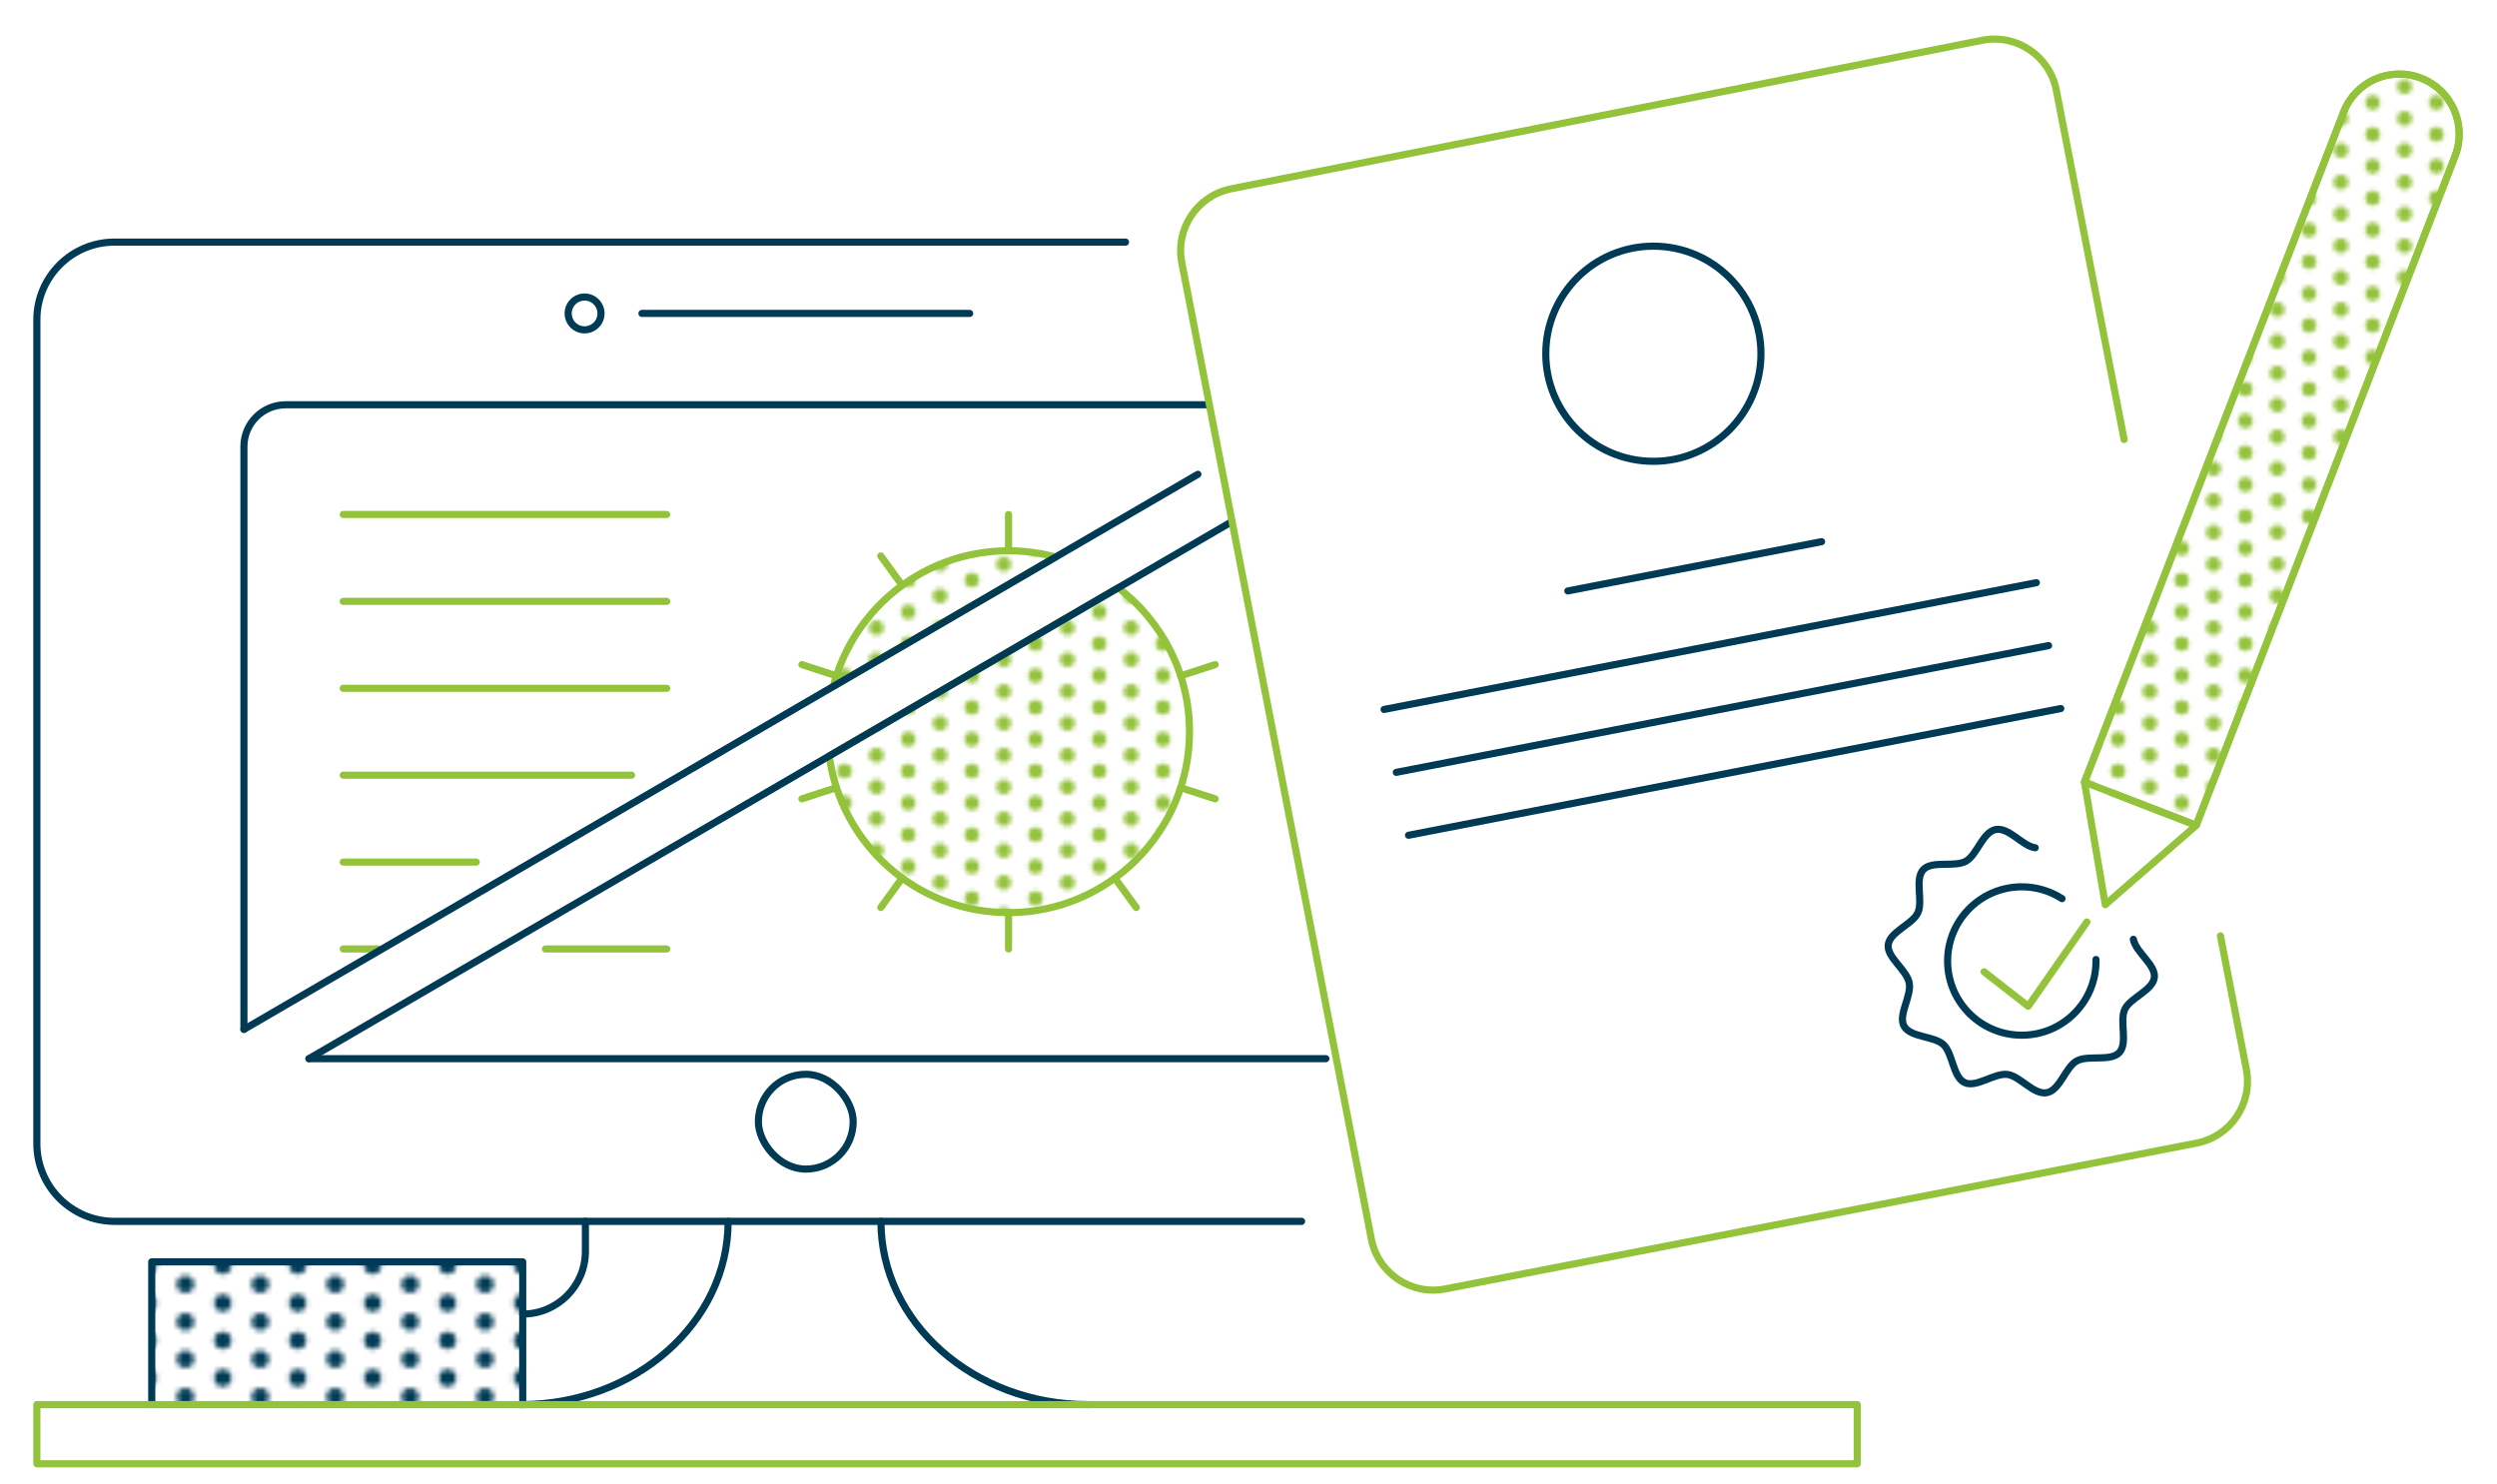 <?xml version="1.0" encoding="UTF-8"?> <svg xmlns="http://www.w3.org/2000/svg" xmlns:xlink="http://www.w3.org/1999/xlink" id="_29" data-name="29" viewBox="0 0 700 416"><defs><style> .cls-1 { fill: #93c23b; } .cls-1, .cls-2, .cls-3 { stroke-width: 0px; } .cls-2, .cls-4, .cls-5 { fill: none; } .cls-4, .cls-5, .cls-6, .cls-7 { stroke-linecap: round; stroke-linejoin: round; stroke-width: 2px; } .cls-4, .cls-6 { stroke: #93c23b; } .cls-5, .cls-7 { stroke: #003a55; } .cls-6 { fill: url(#Nouveau_motif_3); } .cls-3 { fill: #003a55; } .cls-7 { fill: url(#Nouveau_motif_4); } </style><pattern id="Nouveau_motif_4" data-name="Nouveau motif 4" x="0" y="0" width="14.98" height="14.98" patternTransform="translate(1311.98 2927.35) scale(1.4)" patternUnits="userSpaceOnUse" viewBox="0 0 14.98 14.98"><g><rect class="cls-2" width="14.98" height="14.98"></rect><circle class="cls-3" cx="14.98" cy="11.24" r="1.73"></circle><circle class="cls-3" cx="7.49" cy="14.98" r="1.73"></circle><circle class="cls-3" cx="0" cy="11.24" r="1.73"></circle><circle class="cls-3" cx="14.98" cy="3.75" r="1.73"></circle><circle class="cls-3" cx="7.49" cy="7.49" r="1.73"></circle><circle class="cls-3" cx="0" cy="3.75" r="1.73"></circle><circle class="cls-3" cx="7.49" cy="0" r="1.73"></circle></g></pattern><pattern id="Nouveau_motif_3" data-name="Nouveau motif 3" x="0" y="0" width="14.98" height="14.98" patternTransform="translate(-379.06 1278.27) scale(1.19)" patternUnits="userSpaceOnUse" viewBox="0 0 14.98 14.98"><g><rect class="cls-2" width="14.98" height="14.98"></rect><circle class="cls-1" cx="14.98" cy="11.24" r="1.73"></circle><circle class="cls-1" cx="7.49" cy="14.98" r="1.73"></circle><circle class="cls-1" cx="0" cy="11.24" r="1.73"></circle><circle class="cls-1" cx="14.98" cy="3.75" r="1.73"></circle><circle class="cls-1" cx="7.49" cy="7.49" r="1.73"></circle><circle class="cls-1" cx="0" cy="3.75" r="1.73"></circle><circle class="cls-1" cx="7.49" cy="0" r="1.73"></circle></g></pattern></defs><polyline class="cls-7" points="146.54 393.83 146.54 353.79 42.54 353.79 42.54 393.83"></polyline><path class="cls-5" d="M315.53,67.88H32.12c-12.03,0-21.79,9.76-21.79,21.79v230.98c0,12.03,9.76,21.79,21.79,21.79h332.77"></path><path class="cls-5" d="M146.02,393.83c32.09,0,58.1-23.01,58.1-51.39"></path><path class="cls-5" d="M246.96,342.44c0,28.38,26.01,51.39,58.1,51.39"></path><line class="cls-5" x1="179.96" y1="87.88" x2="271.83" y2="87.88"></line><rect class="cls-5" x="212.6" y="301.21" width="26.58" height="26.58" rx="13.29" ry="13.29"></rect><circle class="cls-5" cx="163.88" cy="87.88" r="4.6"></circle><line class="cls-4" x1="282.73" y1="144.25" x2="282.73" y2="154.43"></line><line class="cls-4" x1="246.92" y1="155.88" x2="252.91" y2="164.12"></line><line class="cls-4" x1="224.8" y1="186.34" x2="234.48" y2="189.49"></line><line class="cls-4" x1="224.8" y1="223.98" x2="234.48" y2="220.84"></line><line class="cls-4" x1="246.92" y1="254.44" x2="252.91" y2="246.2"></line><line class="cls-4" x1="282.73" y1="266.07" x2="282.73" y2="255.89"></line><line class="cls-4" x1="318.53" y1="254.44" x2="312.54" y2="246.2"></line><line class="cls-4" x1="340.65" y1="223.98" x2="330.97" y2="220.84"></line><line class="cls-4" x1="340.65" y1="186.34" x2="330.97" y2="189.49"></line><line class="cls-4" x1="96.22" y1="144.25" x2="186.9" y2="144.25"></line><line class="cls-4" x1="96.22" y1="168.61" x2="186.9" y2="168.61"></line><line class="cls-4" x1="96.22" y1="192.98" x2="186.9" y2="192.98"></line><line class="cls-4" x1="96.22" y1="217.34" x2="177.06" y2="217.34"></line><line class="cls-4" x1="96.22" y1="241.71" x2="133.5" y2="241.71"></line><line class="cls-4" x1="152.92" y1="266.07" x2="186.9" y2="266.07"></line><line class="cls-4" x1="96.22" y1="266.07" x2="106.05" y2="266.07"></line><path class="cls-5" d="M338.18,113.49H80.1c-6.47,0-11.72,5.25-11.72,11.72v163.4"></path><line class="cls-5" x1="86.6" y1="296.83" x2="371.69" y2="296.83"></line><g><path class="cls-6" d="M295.94,156.18c-4.21-1.13-8.64-1.75-13.21-1.75h0c-23.63,0-43.48,16.16-49.12,38.02l62.34-36.28Z"></path><path class="cls-6" d="M313.46,164.81l-80.99,47.13c3.32,24.81,24.55,43.94,50.26,43.94h0c28.02,0,50.73-22.71,50.73-50.73h0c0-16.46-7.85-31.08-20-40.35Z"></path></g><line class="cls-5" x1="68.38" y1="288.61" x2="335.81" y2="132.98"></line><line class="cls-5" x1="345.39" y1="146.23" x2="86.6" y2="296.83"></line><rect class="cls-4" x="10.33" y="393.83" width="510.32" height="16.58"></rect><g><line class="cls-4" x1="615.67" y1="231.4" x2="591.76" y2="222.15"></line><path class="cls-4" d="M622.47,262.39l7.26,37.41c1.86,9.58-4.4,18.85-13.98,20.71l-210.6,40.88c-9.58,1.86-18.85-4.4-20.71-13.98l-39.05-201.18-14.09-72.61c-1.85-9.55,4.37-18.81,13.92-20.7l210.46-41.62c9.6-1.9,18.91,4.36,20.77,13.96l19.02,97.97"></path><polyline class="cls-4" points="585.04 258.5 568.58 282.12 556.21 272.47"></polyline><path class="cls-4" d="M584.35,219.28l5.84,34.37,25.49-22.24,72.62-187.78c3.31-8.67-.99-18.39-9.6-21.72-8.69-3.36-18.41.94-21.72,9.6l-72.62,187.78Z"></path><path class="cls-6" d="M584.35,219.28l31.32,12.12,72.62-187.78c3.31-8.67-.99-18.39-9.6-21.72-8.69-3.36-18.41.94-21.72,9.6l-72.62,187.78Z"></path><path class="cls-5" d="M587.58,269.02c.24,11.49-8.89,20.99-20.37,21.22-11.49.24-20.99-8.89-21.22-20.37s8.89-20.99,20.37-21.22c4.31-.09,8.34,1.14,11.7,3.31"></path><circle class="cls-5" cx="463.5" cy="99.18" r="30.16"></circle><line class="cls-5" x1="439.52" y1="165.69" x2="510.66" y2="151.87"></line><line class="cls-5" x1="388.01" y1="198.91" x2="570.86" y2="163.37"></line><line class="cls-5" x1="391.44" y1="216.55" x2="574.29" y2="181.01"></line><line class="cls-5" x1="394.87" y1="234.19" x2="577.71" y2="198.66"></line><path class="cls-5" d="M570.54,237.69c-3.53-.43-7.39-5.82-11.07-5.11-3.68.72-5.24,7.16-8.35,8.88-3.23,1.79-9.5-.27-11.96,2.38-2.49,2.67.02,8.79-1.53,12.1-1.53,3.27-7.84,5.28-8.29,8.95-.43,3.53,5.17,7,5.88,10.69.72,3.68-3.18,9-1.45,12.11,1.79,3.23,8.39,2.73,11.04,5.19s2.64,9.1,5.95,10.65c3.27,1.53,8.32-2.73,11.98-2.28,3.53.43,7.39,5.82,11.07,5.11,3.68-.72,5.24-7.16,8.35-8.88,3.23-1.79,9.5.27,11.96-2.38,2.49-2.67-.02-8.79,1.53-12.1,1.53-3.27,7.84-5.28,8.29-8.95.43-3.53-5.17-7-5.88-10.69"></path></g><path class="cls-5" d="M146.54,368.43c9.7,0,17.57-7.87,17.57-17.57v-8.42"></path></svg> 